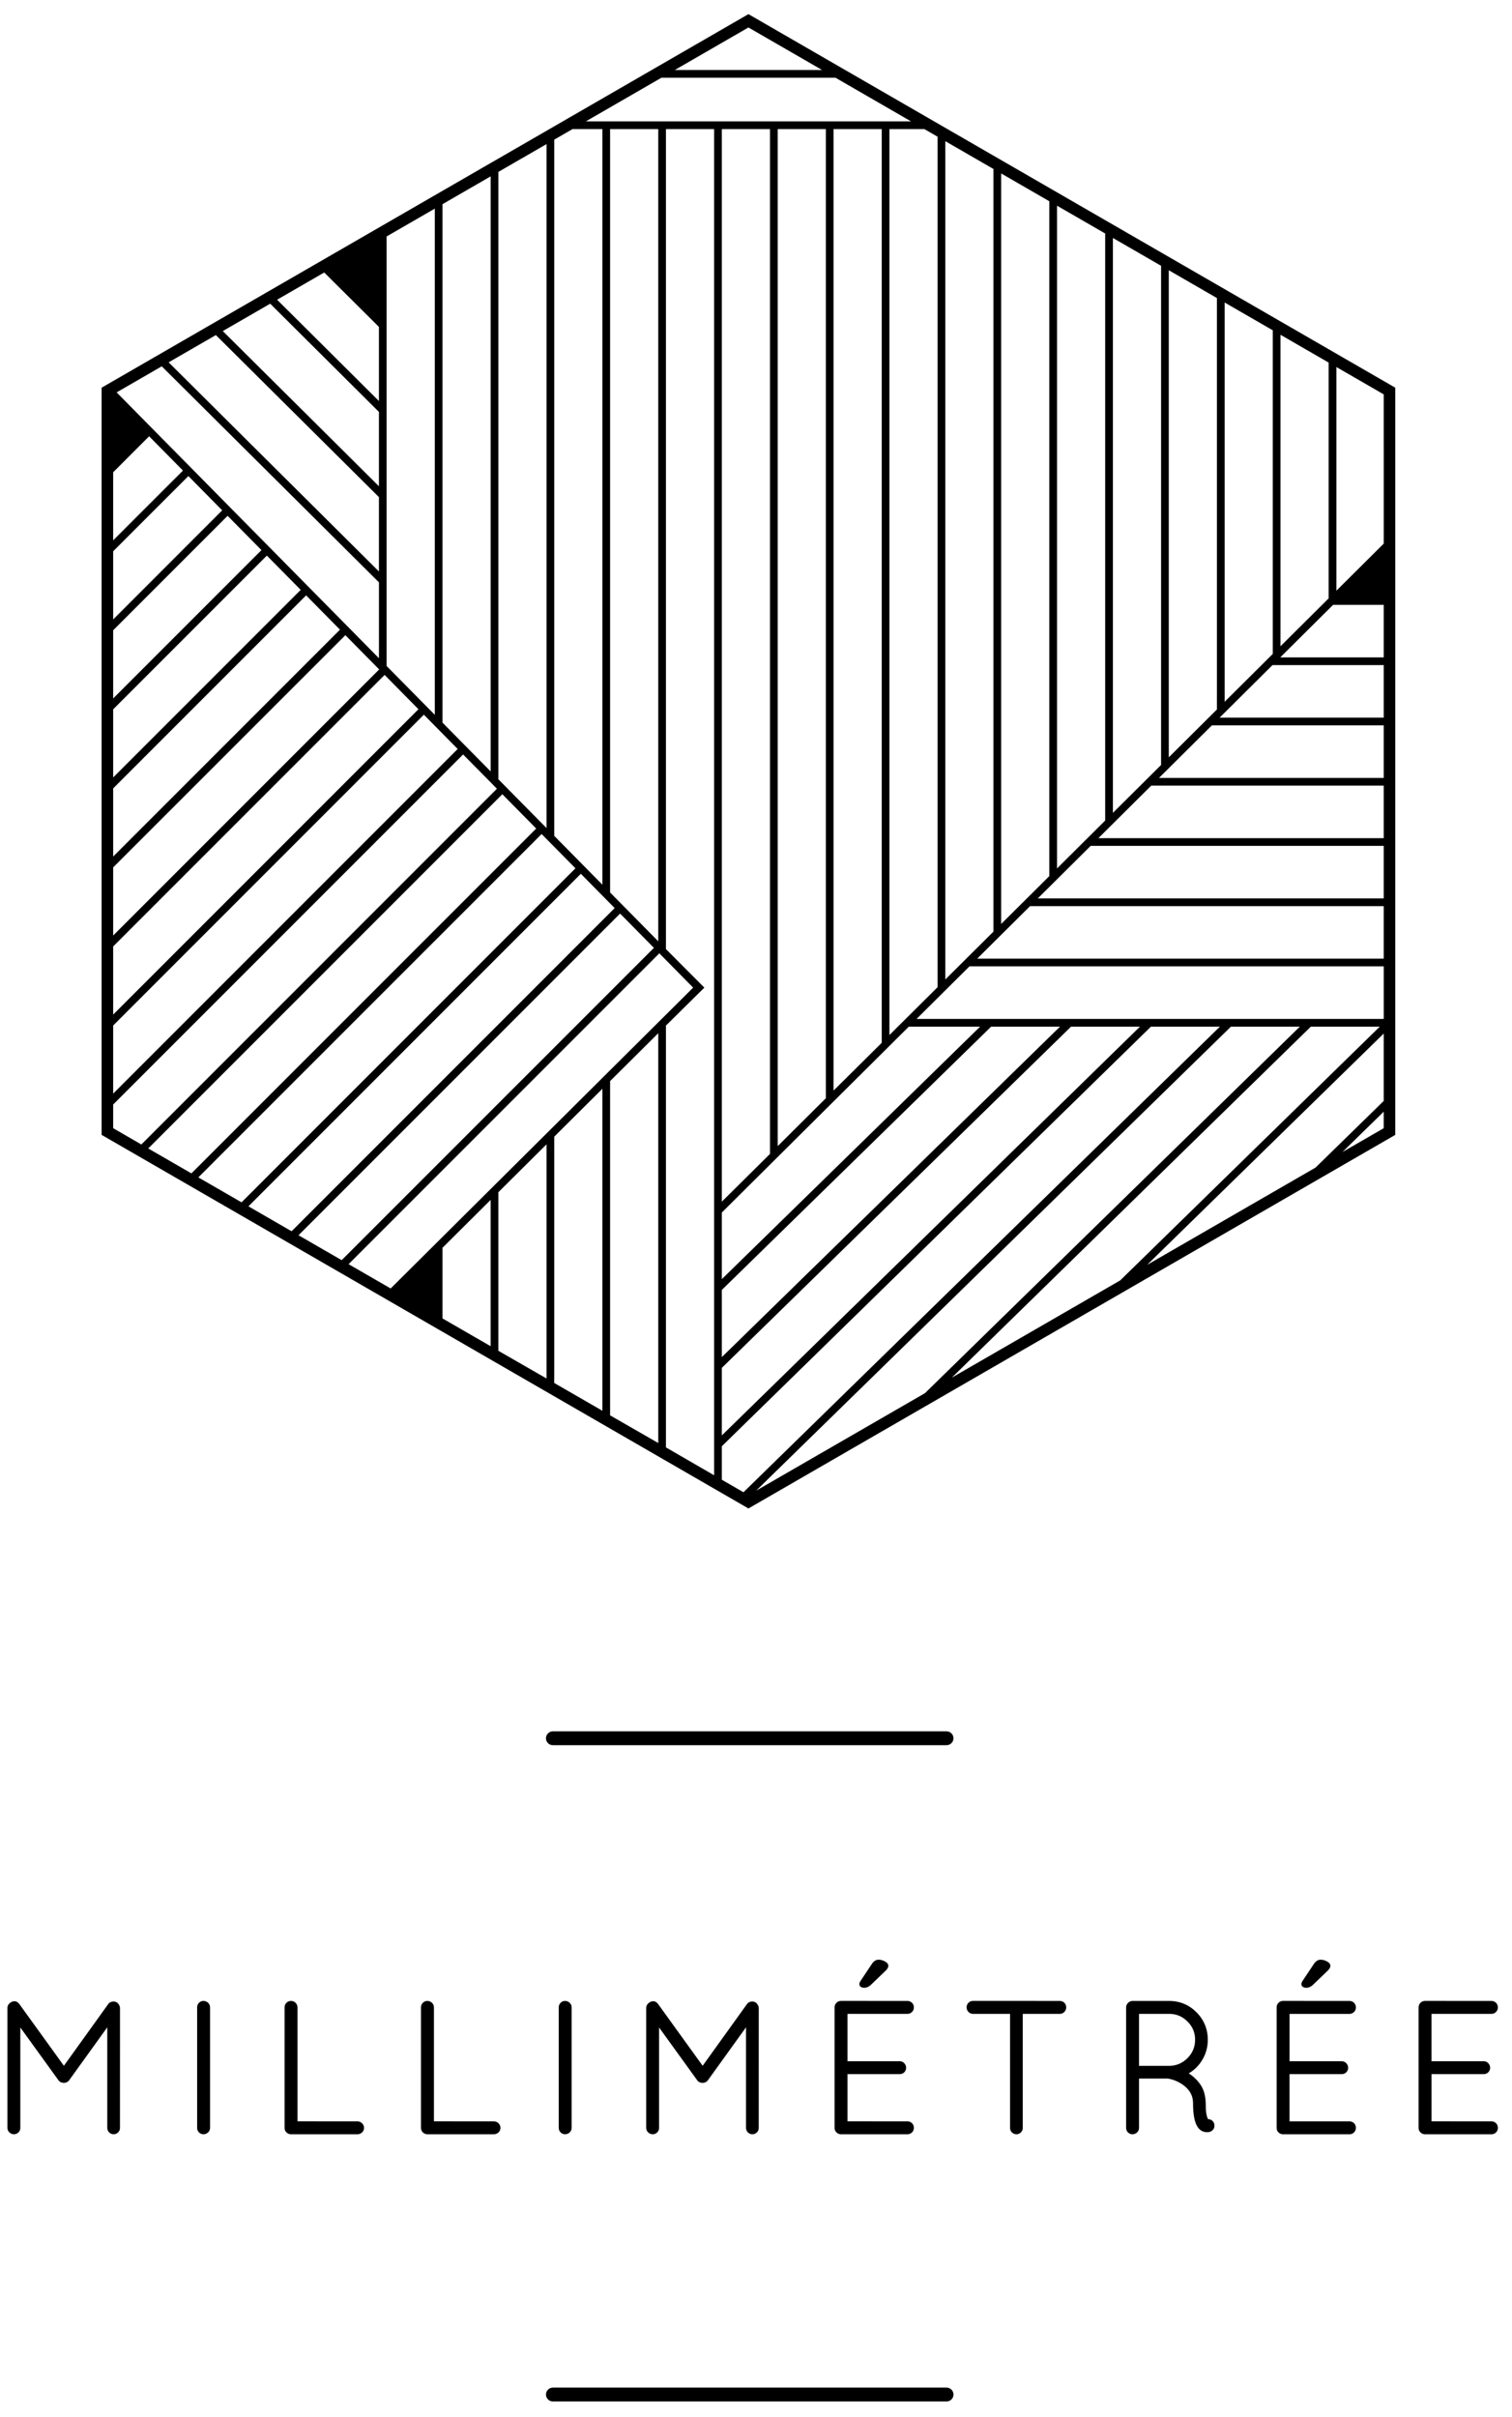 <?xml version="1.0" encoding="utf-8"?>
<!-- Generator: Adobe Illustrator 17.0.0, SVG Export Plug-In . SVG Version: 6.00 Build 0)  -->
<!DOCTYPE svg PUBLIC "-//W3C//DTD SVG 1.1//EN" "http://www.w3.org/Graphics/SVG/1.1/DTD/svg11.dtd">
<svg version="1.1" id="Calque_1" xmlns="http://www.w3.org/2000/svg" xmlns:xlink="http://www.w3.org/1999/xlink" x="0px" y="0px"
	 width="107px" height="171px" viewBox="0 0 107 171" enable-background="new 0 0 107 171" xml:space="preserve">
<path d="M66.984,168.907H39.129c-0.271,0-0.492,0.218-0.492,0.49c0,0.271,0.22,0.491,0.492,0.491h27.855
	c0.27,0,0.491-0.22,0.491-0.491C67.475,169.125,67.254,168.907,66.984,168.907z M34.953,150.071l-4.245-0.002v-8.065
	c0-0.123-0.052-0.24-0.141-0.324c-0.089-0.082-0.204-0.129-0.324-0.127c-0.119-0.002-0.234,0.045-0.319,0.131
	c-0.085,0.085-0.132,0.2-0.132,0.32v8.529c0,0.12,0.047,0.236,0.132,0.32c0.085,0.084,0.2,0.133,0.319,0.131h4.718
	c0.117,0,0.228-0.049,0.314-0.129c0.092-0.082,0.143-0.201,0.143-0.322c0-0.122-0.052-0.239-0.138-0.325
	C35.192,150.12,35.075,150.069,34.953,150.071z M52.925,150.853c0.083,0.084,0.2,0.133,0.32,0.131h0.008
	c0.117,0,0.228-0.049,0.311-0.131c0.085-0.084,0.131-0.199,0.129-0.32l0.002-8.478c-0.002-0.139-0.075-0.26-0.183-0.371
	c-0.103-0.07-0.192-0.093-0.282-0.091c-0.035,0-0.061,0.002-0.079,0.007c-0.12,0.016-0.235,0.082-0.298,0.187l-3.128,4.353
	l-3.147-4.359c-0.089-0.125-0.213-0.21-0.357-0.207c-0.101,0-0.19,0.037-0.274,0.091L45.9,141.71
	c-0.101,0.064-0.174,0.202-0.171,0.345v8.478c0,0.12,0.052,0.24,0.14,0.322c0.087,0.082,0.204,0.131,0.324,0.129
	c0.118,0.002,0.235-0.047,0.317-0.131c0.087-0.084,0.134-0.199,0.131-0.32v-7.103l2.685,3.715c0.077,0.129,0.227,0.204,0.385,0.201
	h0.028c0.15,0.002,0.295-0.078,0.375-0.207l2.68-3.721v7.114C52.792,150.654,52.841,150.769,52.925,150.853z M39.991,150.984
	c0.12,0,0.235-0.047,0.321-0.129c0.092-0.082,0.143-0.201,0.141-0.322v-8.529c0.002-0.123-0.05-0.24-0.141-0.324
	c-0.087-0.082-0.202-0.129-0.321-0.127c-0.119-0.002-0.237,0.045-0.319,0.131c-0.085,0.085-0.134,0.2-0.132,0.32v8.529
	c-0.002,0.12,0.047,0.236,0.132,0.32c0.08,0.081,0.194,0.131,0.311,0.131H39.991z M8.028,141.593c-0.036,0-0.061,0.002-0.08,0.007
	c-0.12,0.016-0.235,0.082-0.298,0.187l-3.128,4.353l-3.147-4.359c-0.089-0.125-0.213-0.21-0.357-0.207
	c-0.101,0-0.19,0.037-0.274,0.091l-0.047,0.044c-0.101,0.064-0.174,0.202-0.171,0.345v8.478c-0.003,0.12,0.052,0.24,0.14,0.322
	c0.087,0.082,0.202,0.131,0.324,0.129c0.117,0.002,0.234-0.047,0.317-0.131c0.087-0.084,0.134-0.199,0.131-0.32v-7.103l2.685,3.715
	c0.077,0.129,0.228,0.204,0.385,0.201h0.026c0.153,0.002,0.298-0.078,0.378-0.207l2.68-3.721v7.114
	c-0.003,0.12,0.044,0.236,0.132,0.32c0.082,0.084,0.199,0.133,0.319,0.131H8.05c0.114,0,0.228-0.049,0.311-0.131
	c0.085-0.084,0.132-0.199,0.129-0.32l0.002-8.478c-0.002-0.139-0.075-0.26-0.183-0.371C8.207,141.614,8.117,141.591,8.028,141.593z
	 M62.865,139.066c-0.006-0.159-0.121-0.244-0.255-0.317c-0.139-0.074-0.289-0.115-0.443-0.113c-0.191-0.002-0.349,0.118-0.464,0.294
	l-0.812,1.218c-0.045,0.069-0.076,0.139-0.076,0.221c0,0.187,0.195,0.253,0.338,0.253c0.172,0,0.34-0.075,0.478-0.207l1.049-1.009
	l0.003-0.002C62.787,139.296,62.861,139.199,62.865,139.066z M25.299,150.071l-4.247-0.002v-8.065
	c0.002-0.123-0.052-0.24-0.141-0.324c-0.087-0.082-0.202-0.129-0.321-0.127c-0.12-0.002-0.237,0.045-0.32,0.131
	c-0.087,0.085-0.134,0.2-0.131,0.32v8.529c-0.002,0.12,0.045,0.236,0.131,0.32c0.082,0.084,0.2,0.133,0.32,0.131h4.717
	c0.117,0,0.229-0.049,0.314-0.129c0.089-0.082,0.143-0.201,0.141-0.322c0.003-0.122-0.049-0.239-0.139-0.325
	C25.539,150.12,25.421,150.069,25.299,150.071z M14.401,141.553c-0.12-0.002-0.237,0.045-0.321,0.131
	c-0.084,0.085-0.132,0.2-0.129,0.32v8.529c-0.003,0.12,0.045,0.236,0.132,0.32c0.08,0.081,0.194,0.131,0.311,0.131h0.008
	c0.118,0,0.235-0.047,0.322-0.129c0.09-0.082,0.141-0.201,0.141-0.322v-8.529c0-0.123-0.052-0.24-0.141-0.324
	C14.636,141.598,14.519,141.551,14.401,141.553z M85.499,149.921c-0.097-0.142-0.174-0.476-0.17-0.984
	c0-0.603-0.119-1.094-0.377-1.464c-0.226-0.326-0.502-0.592-0.83-0.796c0.371-0.215,0.678-0.511,0.916-0.883
	c0.289-0.449,0.434-0.95,0.434-1.488c0.002-0.756-0.267-1.415-0.797-1.947c-0.528-0.534-1.186-0.807-1.941-0.805h-2.616
	c-0.125,0.011-0.228,0.065-0.302,0.148c-0.079,0.082-0.124,0.189-0.124,0.303v8.529c-0.002,0.12,0.048,0.236,0.132,0.32
	c0.081,0.081,0.194,0.131,0.311,0.131h0.008c0.119,0,0.235-0.047,0.322-0.129c0.091-0.082,0.143-0.201,0.14-0.322v-3.489h2.051
	c0.394,0.07,0.739,0.216,1.084,0.46c0.467,0.349,0.686,0.76,0.688,1.276c0,1.279,0.27,2.037,0.974,2.058h0.025l0.146-0.012h0.011
	c0.235-0.075,0.364-0.249,0.358-0.444c0-0.047-0.004-0.091-0.015-0.139C85.872,150.043,85.693,149.913,85.499,149.921z
	 M82.781,146.145h-2.176v-3.679h2.129c0.507,0.002,0.929,0.175,1.298,0.538c0.364,0.361,0.539,0.781,0.542,1.291
	c-0.003,0.509-0.173,0.929-0.526,1.29C83.694,145.946,83.281,146.127,82.781,146.145z M95.504,142.468
	c0.118,0,0.235-0.049,0.317-0.133c0.087-0.085,0.134-0.204,0.132-0.323c0.002-0.125-0.045-0.242-0.13-0.327
	c-0.084-0.084-0.201-0.133-0.319-0.131l-4.711-0.002c-0.119,0-0.235,0.047-0.319,0.133c-0.085,0.085-0.132,0.2-0.13,0.32v8.529
	c-0.002,0.117,0.041,0.232,0.125,0.312c0.076,0.078,0.176,0.127,0.284,0.139h4.759c0.115,0,0.229-0.049,0.309-0.131
	c0.087-0.084,0.134-0.204,0.132-0.326c0.002-0.122-0.045-0.242-0.132-0.325c-0.082-0.084-0.199-0.133-0.317-0.131l-4.248-0.002
	v-3.339h3.696c0.12,0.002,0.239-0.045,0.32-0.13c0.085-0.084,0.134-0.199,0.132-0.318c0.002-0.12-0.045-0.235-0.127-0.321
	c-0.082-0.092-0.201-0.144-0.325-0.142h-3.694v-3.351H95.504z M59.194,141.684c-0.087,0.085-0.134,0.2-0.132,0.32v8.529
	c-0.002,0.117,0.041,0.232,0.124,0.312c0.075,0.078,0.177,0.127,0.285,0.139h4.76c0.117,0,0.228-0.049,0.309-0.131
	c0.087-0.084,0.134-0.204,0.132-0.326c0.002-0.122-0.045-0.242-0.13-0.325c-0.085-0.084-0.2-0.133-0.319-0.131l-4.247-0.002v-3.339
	h3.698c0.118,0.002,0.235-0.045,0.32-0.13c0.085-0.084,0.132-0.199,0.13-0.318c0.002-0.12-0.045-0.235-0.128-0.321
	c-0.081-0.092-0.201-0.144-0.322-0.142h-3.698v-3.351h4.247c0.119,0,0.234-0.049,0.319-0.133c0.085-0.085,0.132-0.204,0.13-0.323
	c0.002-0.125-0.045-0.242-0.13-0.327c-0.085-0.084-0.2-0.133-0.319-0.131l-4.71-0.002C59.392,141.551,59.275,141.598,59.194,141.684
	z M34.937,11.41L34.8,11.486l-0.077,0.046L7.191,27.427v52.858L27.239,91.86l25.727,14.854L98.74,80.285V27.427L52.965,1
	L34.937,11.41z M40.514,9.133h2.117v53.453l-3.409-3.454V9.887h-0.013L40.514,9.133z M35.269,12.161l3.407-1.967v48.385
	l-3.407-3.451V12.161z M31.314,14.444l3.409-1.968v42.099l-3.409-3.454V14.444z M27.359,16.728l3.41-1.969v35.81l-3.41-3.454V16.728
	z M22.945,19.277l3.871,3.851v5.242l-7.207-7.167L22.945,19.277z M19.122,21.484l7.694,7.656v5.259l-11.05-10.978L19.122,21.484z
	 M15.276,23.704l11.54,11.463v5.261L11.934,25.633L15.276,23.704z M11.447,25.915l15.368,15.28l0.002-0.002v5.371L8.253,27.759
	L11.447,25.915z M8.009,33.41l2.544-2.546l2.394,2.425l-4.938,4.936V33.41z M8.009,38.998l5.322-5.319l2.393,2.424L8.009,43.82
	V38.998z M8.009,44.589l8.098-8.098l2.395,2.425L8.009,49.41V44.589z M8.009,50.181l10.876-10.876l2.394,2.425L8.009,54.999V50.181z
	 M8.009,55.772l13.654-13.653l2.395,2.426L8.009,60.594V55.772z M8.009,61.363l16.433-16.428l2.391,2.423L8.009,66.183V61.363z
	 M8.009,66.955l19.209-19.208l2.395,2.426L8.009,71.776V66.955z M8.009,72.548L29.995,50.56l2.394,2.426l-24.38,24.38V72.548z
	 M8.009,79.812v-1.675l24.764-24.764l2.393,2.424L10.002,80.964L8.009,79.812z M10.491,81.246l25.058-25.06l2.396,2.427
	L13.545,83.009L10.491,81.246z M14.036,83.292l24.293-24.29l2.394,2.425l-23.63,23.63L14.036,83.292z M17.582,85.34l23.523-23.525
	l2.394,2.425L20.635,87.103L17.582,85.34z M43.174,63.137V9.133h3.409V66.59L43.174,63.137z M21.126,87.386l22.757-22.757
	l2.393,2.425L24.179,89.148L21.126,87.386z M24.669,89.432l21.99-21.99l2.393,2.424l-0.535,0.535L27.646,91.15L24.669,89.432z
	 M34.722,95.236l-3.408-1.967v-4.997l3.408-3.389V95.236z M38.676,97.518l-3.408-1.959V84.341l3.408-3.387V97.518z M42.63,99.802
	l-3.411-1.967c0.009-0.101-0.002-8.453,0.003-17.424l3.408-3.388V99.802z M46.584,102.085l-3.409-1.958V76.48l3.409-3.388V102.085z
	 M50.536,104.366l-3.409-1.972V72.552l2.718-2.684l-2.718-2.726V9.133h3.409V104.366z M52.614,105.565l-1.532-0.883v-2.371
	L81.45,72.628h4.878L52.614,105.565z M64.314,72.628h5.045L51.082,90.49v-4.712L64.314,72.628z M51.082,85.009V9.133h3.409v72.498
	L51.082,85.009z M55.036,81.08V9.133h3.407v68.561L55.036,81.08z M58.988,77.152V9.133h3.409v64.64L58.988,77.152z M70.14,72.628
	h4.874L51.082,96.006v-4.752L70.14,72.628z M75.795,72.628h4.877l-29.59,28.919v-4.779L75.795,72.628z M53.51,105.454l33.6-32.826
	h4.875l-26.53,25.93L53.51,105.454z M67.357,97.459l25.407-24.831h4.878L79.277,90.577L67.357,97.459z M97.923,79.812L95,81.499
	l2.922-2.855V79.812z M97.923,77.883l-4.827,4.716L81.179,89.48l16.744-16.364V77.883z M97.923,72.083h-33.06l3.743-3.719h29.318
	V72.083z M97.923,67.819H69.153l3.74-3.716h25.03V67.819z M97.923,63.557H73.441l3.741-3.717h20.741V63.557z M97.923,59.295H77.73
	l3.743-3.719h16.45V59.295z M97.923,55.031H82.021l3.741-3.717h12.161V55.031z M94.571,25.965l3.352,1.935l0.001,10.555
	l-3.352,3.333V25.965z M90.617,23.683l3.406,1.967v16.683l-3.406,3.385V23.683z M94.339,42.79h3.584v3.717h-7.324L94.339,42.79z
	 M86.664,21.4l3.407,1.967V46.26l-3.407,3.386V21.4z M90.05,47.052h7.873v3.716H86.309L90.05,47.052z M82.711,19.118l3.407,1.967
	v29.105l-3.407,3.386V19.118z M78.757,16.834l3.408,1.968v35.316l-3.408,3.387V16.834z M74.802,14.551l3.408,1.968v41.529
	l-3.408,3.388V14.551z M70.85,12.27l3.408,1.968v47.739l-3.408,3.387V12.27z M66.896,9.987l3.407,1.967v53.952l-3.407,3.386V9.987z
	 M66.351,9.672v60.164l-3.41,3.387V9.133h2.477L66.351,9.672z M64.472,8.587H41.459l5.352-3.09h12.31L64.472,8.587z M47.754,4.952
	l5.211-3.008l5.211,3.008H47.754z M94.148,139.066c-0.01-0.159-0.125-0.244-0.256-0.317c-0.139-0.074-0.288-0.115-0.443-0.113
	c-0.189-0.002-0.349,0.118-0.466,0.294l-0.812,1.218c-0.043,0.069-0.074,0.139-0.074,0.221c0,0.187,0.196,0.253,0.339,0.253
	c0.173,0,0.341-0.075,0.479-0.207l1.048-1.009l0.003-0.002C94.068,139.296,94.143,139.199,94.148,139.066z M66.984,122.48H39.128
	c-0.27,0-0.492,0.219-0.492,0.49c0,0.273,0.221,0.491,0.492,0.491h27.855c0.27,0,0.491-0.219,0.491-0.491
	C67.475,122.699,67.254,122.48,66.984,122.48z M105.553,150.071l-4.25-0.002v-3.339h3.699c0.119,0.002,0.236-0.045,0.319-0.13
	c0.085-0.084,0.133-0.199,0.131-0.318c0.002-0.12-0.045-0.235-0.127-0.321c-0.082-0.092-0.202-0.144-0.324-0.142h-3.699v-3.351h4.25
	c0.117,0,0.234-0.049,0.317-0.133c0.086-0.085,0.133-0.204,0.13-0.323c0.003-0.125-0.044-0.242-0.128-0.327
	c-0.085-0.084-0.202-0.133-0.319-0.131l-4.713-0.002c-0.119,0-0.234,0.047-0.319,0.133c-0.084,0.085-0.131,0.2-0.131,0.32v8.529
	c0,0.117,0.043,0.232,0.127,0.312c0.074,0.078,0.177,0.127,0.284,0.139h4.761c0.114,0,0.228-0.049,0.309-0.131
	c0.086-0.084,0.133-0.204,0.13-0.326c0.003-0.122-0.044-0.242-0.13-0.325C105.787,150.118,105.67,150.069,105.553,150.071z
	 M75.002,141.553l-6.151-0.002c-0.119,0-0.234,0.047-0.318,0.133c-0.084,0.085-0.131,0.2-0.131,0.32
	c0,0.117,0.047,0.234,0.128,0.321c0.083,0.089,0.2,0.143,0.322,0.141h2.627v8.067c-0.003,0.12,0.044,0.236,0.131,0.32
	c0.083,0.084,0.198,0.133,0.318,0.131h0.008c0.116,0,0.23-0.049,0.311-0.131c0.084-0.084,0.133-0.199,0.131-0.32v-8.067l2.626,0.002
	c0.123,0,0.24-0.053,0.322-0.143c0.082-0.087,0.129-0.202,0.127-0.321c0.002-0.119-0.045-0.235-0.129-0.32
	C75.238,141.6,75.12,141.551,75.002,141.553z"/>
</svg>
